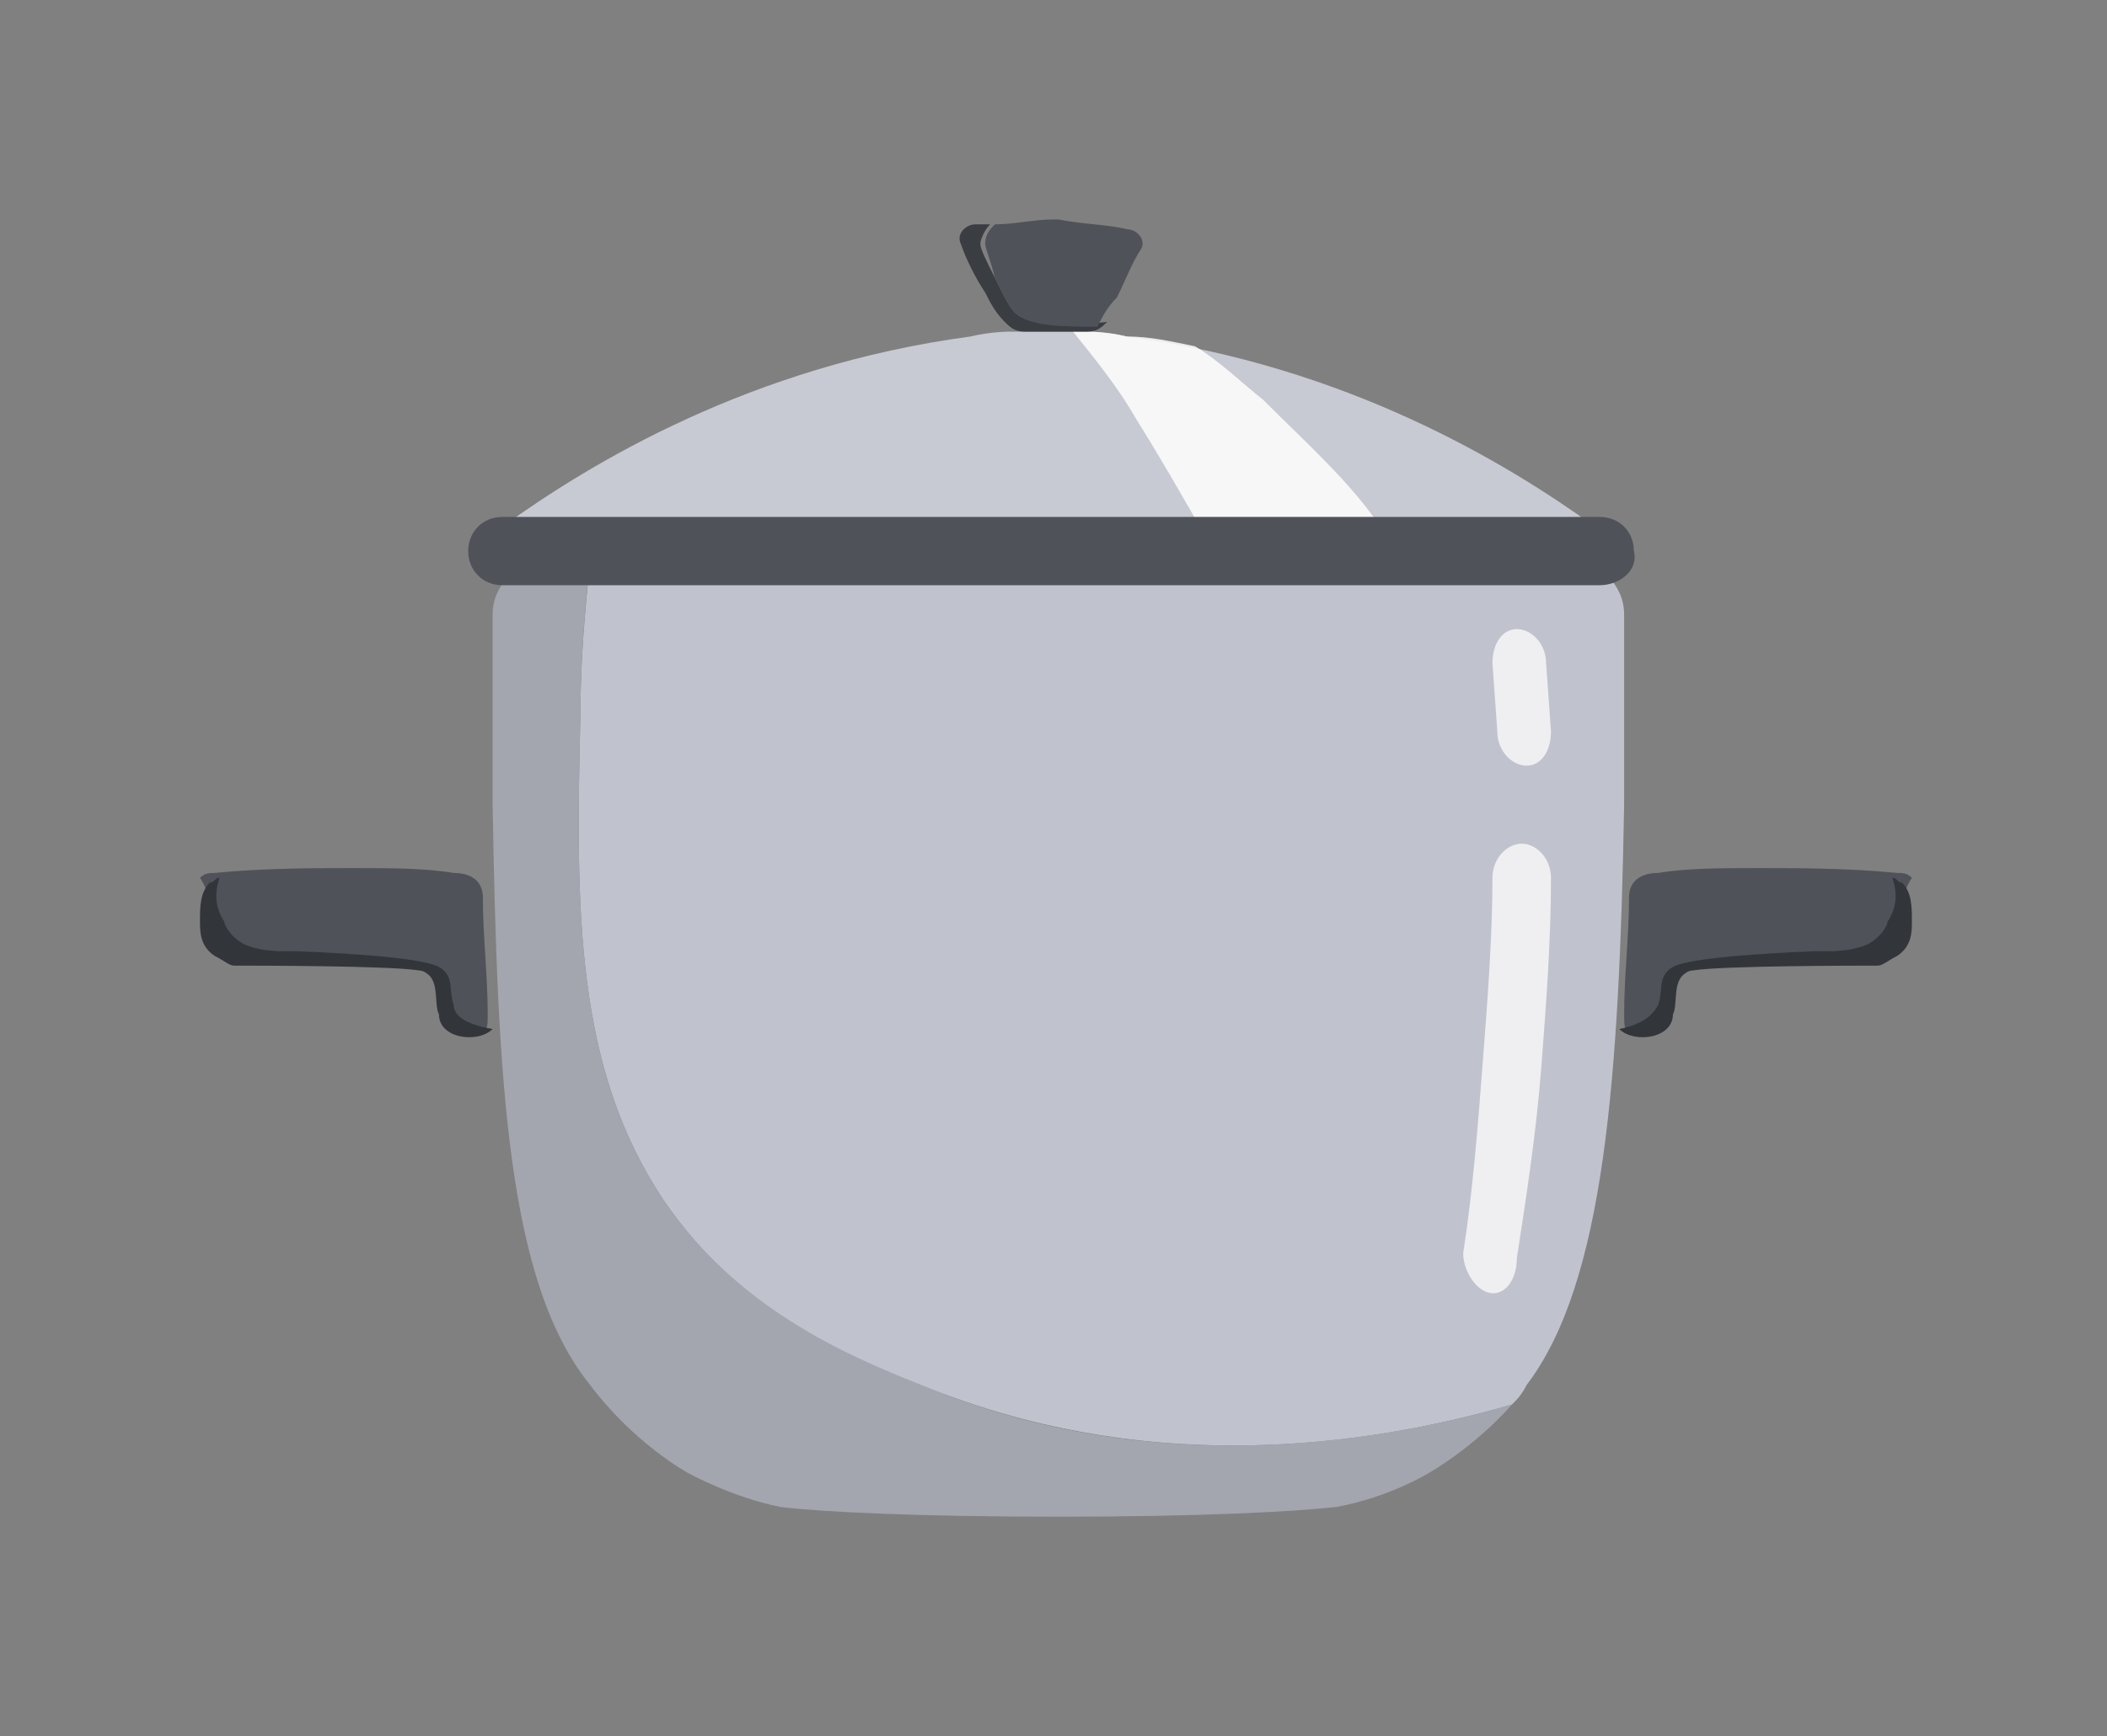 <svg xmlns="http://www.w3.org/2000/svg" xmlns:xlink="http://www.w3.org/1999/xlink" version="1.1" id="Layer_1" x="0px" y="0px" viewBox="0 0 43.2 35.6" style="enable-background:new 0 0 43.2 35.6;" xml:space="preserve">
<rect x="0" y="0" width="43.2" height="35.6" fill="#808080" stroke="none"/>
<style type="text/css">
	.pot01st0{fill:#C0C3CE;}
	.pot01st1{fill:#A3A6AF;}
	.pot01st2{opacity:0.74;}
	.pot01st3{fill:#FFFFFF;}
	.pot01st4{fill:#4F5259;}
	.pot01st5{fill:#32353A;}
	.pot01st6{opacity:0.81;fill:#D8DBE6;}
	.pot01st7{opacity:0.85;}
	.pot01st8{fill:#3A3D42;}
</style>
<g>
	<g>
		<g>
			<g>
				<path class="pot01st0" d="M13.6,24.6c1.7,2.5,4.2,3.5,5.8,4c4.3,1.6,8.5,1.1,11.6,0.2c0.1-0.1,0.2-0.2,0.3-0.4      c1.6-2.1,1.9-6.3,2-11.9c0-1,0-2.3,0-3.9c0-0.6-0.5-1.1-1.1-1.1H12.1c-0.1,1-0.2,2-0.2,3.2C11.8,18.7,11.8,21.9,13.6,24.6z"/>
				<path class="pot01st1" d="M19.4,28.6c-1.5-0.6-4.1-1.5-5.8-4c-1.8-2.7-1.8-5.9-1.7-9.9c0-1.2,0.1-2.3,0.2-3.2h-0.9      c-0.6,0-1.1,0.5-1.1,1.1c0,1.6,0,2.9,0,3.9c0.1,5.7,0.3,9.8,2,11.9c0.9,1.2,2,1.8,2,1.8c0,0,0.9,0.5,1.9,0.7      c0.8,0.1,2.8,0.2,5.7,0.2c2.9,0,4.8-0.1,5.7-0.2c1.1-0.2,1.9-0.7,1.9-0.7c0,0,0.9-0.5,1.7-1.4C27.9,29.7,23.6,30.2,19.4,28.6z"/>
			</g>
			<g class="pot01st2">
				<g>
					<path class="pot01st3" d="M30.5,26.5L30.5,26.5C30.2,26.4,30,26,30,25.7c0.2-1.3,0.3-2.6,0.4-3.9c0.1-1.3,0.2-2.6,0.2-3.8       c0-0.4,0.3-0.7,0.6-0.7h0c0.3,0,0.6,0.3,0.6,0.7c0,1.3-0.1,2.6-0.2,3.9c-0.1,1.3-0.3,2.6-0.5,3.9       C31.1,26.3,30.8,26.6,30.5,26.5z"/>
				</g>
				<g>
					<path class="pot01st3" d="M30.7,15l-0.1-1.4c0-0.4,0.2-0.7,0.5-0.7l0,0c0.3,0,0.6,0.3,0.6,0.7l0.1,1.4c0,0.4-0.2,0.7-0.5,0.7l0,0       C31,15.7,30.7,15.4,30.7,15z"/>
				</g>
			</g>
		</g>
		<g>
			<path class="pot01st4" d="M4.5,18.9C4.5,19,4.7,19.3,5,19.4c0.3,0.1,0.5,0.1,0.8,0.1c0,0,0.4,0,1.8,0.1c1.1,0.1,1.3,0.2,1.4,0.3     c0.2,0.2,0.1,0.5,0.2,0.7c0.1,0.2,0.3,0.4,0.7,0.6c0.1-0.1,0.1-0.2,0.1-0.4c0-0.8-0.1-1.6-0.1-2.4c0-0.3-0.2-0.5-0.6-0.5     c-0.6-0.1-1.3-0.1-2.1-0.1c-0.7,0-1.8,0-2.8,0.1c-0.1,0-0.2,0-0.3,0.1C4.3,18.3,4.3,18.6,4.5,18.9z"/>
			<path class="pot01st5" d="M9.3,20.6c-0.1-0.3,0-0.5-0.2-0.7c-0.1-0.1-0.3-0.2-1.4-0.3c-1.3-0.1-1.8-0.1-1.8-0.1c-0.3,0-0.5,0-0.8-0.1     c-0.3-0.1-0.5-0.4-0.5-0.5c-0.2-0.3-0.2-0.6-0.1-0.9c-0.1,0-0.1,0.1-0.2,0.1c-0.2,0.2-0.2,0.5-0.2,0.8c0,0.2,0,0.5,0.3,0.7     c0.2,0.1,0.3,0.2,0.4,0.2c0.4,0,3.2,0,3.8,0.1c0.1,0,0.2,0.1,0.2,0.1c0.2,0.2,0.1,0.6,0.2,0.8c0,0,0,0,0,0c0,0.5,0.8,0.6,1.1,0.3     C9.5,21,9.3,20.8,9.3,20.6z"/>
		</g>
		<g>
			<path class="pot01st4" d="M38.8,18.9c-0.1,0.1-0.2,0.3-0.5,0.5c-0.3,0.1-0.5,0.1-0.8,0.1c0,0-0.4,0-1.8,0.1c-1.1,0.1-1.3,0.2-1.4,0.3     c-0.2,0.2-0.1,0.5-0.2,0.7c-0.1,0.2-0.3,0.4-0.7,0.6c-0.1-0.1-0.1-0.2-0.1-0.4c0-0.8,0.1-1.6,0.1-2.4c0-0.3,0.2-0.5,0.6-0.5     c0.6-0.1,1.3-0.1,2.1-0.1c0.7,0,1.8,0,2.8,0.1c0.1,0,0.2,0,0.3,0.1C39,18.3,39,18.6,38.8,18.9z"/>
			<path class="pot01st5" d="M34,20.6c0.1-0.3,0-0.5,0.2-0.7c0.1-0.1,0.3-0.2,1.4-0.3c1.3-0.1,1.8-0.1,1.8-0.1c0.3,0,0.5,0,0.8-0.1     c0.3-0.1,0.5-0.4,0.5-0.5c0.2-0.3,0.2-0.6,0.1-0.9c0.1,0,0.1,0.1,0.2,0.1c0.2,0.2,0.2,0.5,0.2,0.8c0,0.2,0,0.5-0.3,0.7     c-0.2,0.1-0.3,0.2-0.4,0.2c-0.4,0-3.2,0-3.8,0.1c-0.1,0-0.2,0.1-0.2,0.1c-0.2,0.2-0.1,0.6-0.2,0.8c0,0,0,0,0,0     c0,0.5-0.8,0.6-1.1,0.3C33.7,21,33.9,20.8,34,20.6z"/>
		</g>
	</g>
	<g>
		<g>
			<path class="pot01st6" d="M23.1,6.9c-0.4-0.1-0.8-0.1-0.8-0.1c-0.6,0-1.1,0-1.6,0c0,0-0.4,0-0.8,0.1c-4.5,0.6-7.8,2.6-9.6,3.9     c3.7,0,7.5,0,11.2,0c3.7,0,7.5,0,11.2,0C30.9,9.5,27.6,7.5,23.1,6.9z"/>
			<g class="pot01st7">
				<path class="pot01st3" d="M25.9,8.2c-0.5-0.4-0.9-0.8-1.4-1.1C24,7,23.6,6.9,23.1,6.9c-0.4-0.1-0.8-0.1-0.8-0.1c-0.1,0-0.2,0-0.3,0      c0.4,0.5,0.9,1.1,1.3,1.8c0.5,0.8,0.9,1.5,1.3,2.2c1.2,0,2.5,0,3.7,0C27.7,9.9,26.8,9.1,25.9,8.2z"/>
			</g>
		</g>
		<path class="pot01st4" d="M32.8,12H10.3c-0.4,0-0.7-0.3-0.7-0.7v0c0-0.4,0.3-0.7,0.7-0.7h22.5c0.4,0,0.7,0.3,0.7,0.7v0    C33.6,11.7,33.2,12,32.8,12z"/>
		<g>
			<path class="pot01st8" d="M20.8,6.4c-0.1-0.1-0.2-0.3-0.4-0.7c-0.2-0.4-0.3-0.6-0.3-0.7c0-0.1,0.1-0.3,0.2-0.4c-0.1,0-0.2,0-0.3,0     c-0.2,0-0.4,0.2-0.3,0.4c0.1,0.3,0.3,0.7,0.5,1c0.1,0.2,0.2,0.4,0.4,0.6c0.1,0.1,0.2,0.2,0.4,0.2h0.6c0,0,0.1,0,0.1,0h0.6     c0.2,0,0.3-0.1,0.4-0.2C21.9,6.7,21.1,6.7,20.8,6.4z"/>
			<path class="pot01st4" d="M20.4,5.7c0.2,0.4,0.3,0.6,0.4,0.7c0.3,0.3,1,0.3,1.7,0.3c0,0,0,0,0,0c0.1-0.2,0.2-0.4,0.4-0.6     c0.2-0.4,0.3-0.7,0.5-1c0.1-0.2-0.1-0.4-0.3-0.4c-0.4-0.1-0.9-0.1-1.4-0.2c0,0,0,0,0,0c0,0-0.1,0-0.1,0c0,0,0,0,0,0     c-0.4,0-0.8,0.1-1.2,0.1c-0.1,0.1-0.2,0.2-0.2,0.4C20.2,5.1,20.3,5.3,20.4,5.7z"/>
		</g>
	</g>
</g>
</svg>